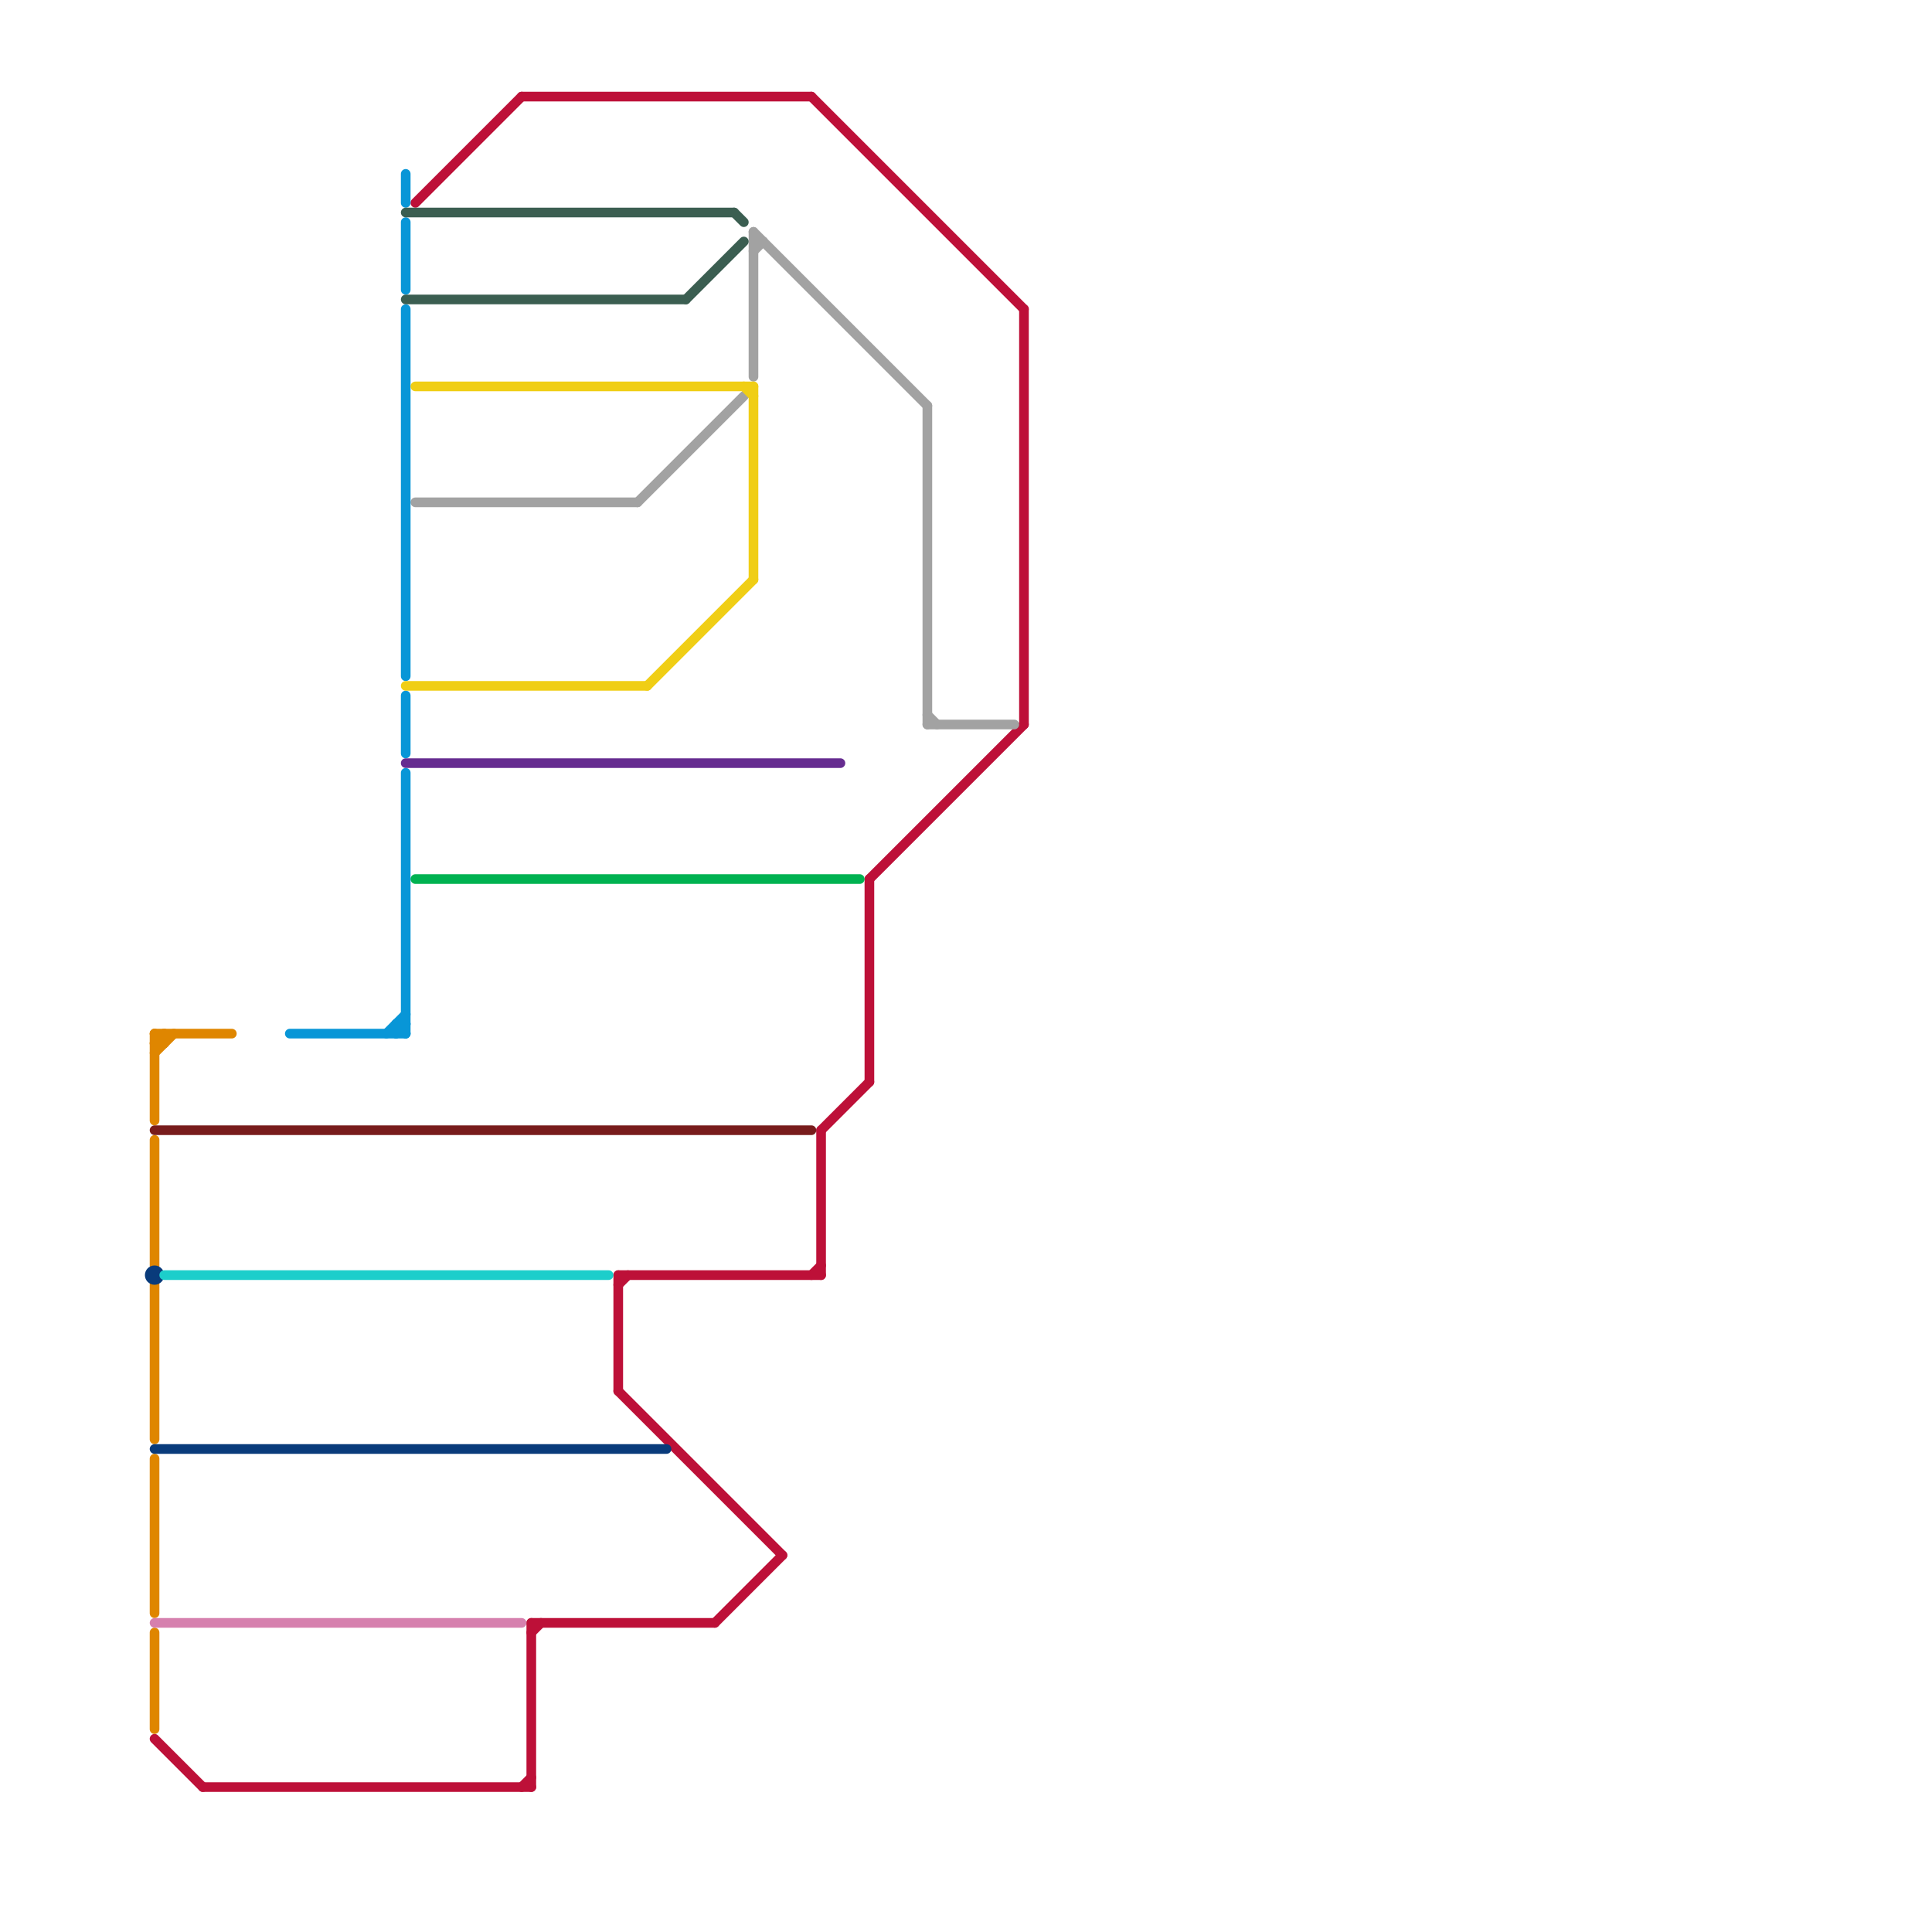 
<svg version="1.1" xmlns="http://www.w3.org/2000/svg" viewBox="0 0 200 200">
<style>text { font: 1px Helvetica; font-weight: 600; white-space: pre; dominant-baseline: central; } line { stroke-width: 1; fill: none; stroke-linecap: round; stroke-linejoin: round; } .c0 { stroke: #bd1038 } .c1 { stroke: #a2a2a2 } .c2 { stroke: #df8600 } .c3 { stroke: #781c1c } .c4 { stroke: #093b7b } .c5 { stroke: #d680ae } .c6 { stroke: #1ccecb } .c7 { stroke: #0896d7 } .c8 { stroke: #3b5e51 } .c9 { stroke: #f0ce15 } .c10 { stroke: #662c90 } .c11 { stroke: #00b251 }</style><defs><g id="wm-xf"><circle r="1.2" fill="#000"/><circle r="0.9" fill="#fff"/><circle r="0.6" fill="#000"/><circle r="0.3" fill="#fff"/></g><g id="wm"><circle r="0.6" fill="#000"/><circle r="0.3" fill="#fff"/></g></defs><line class="c0" x1="106" y1="32" x2="106" y2="75"/><line class="c0" x1="90" y1="91" x2="106" y2="75"/><line class="c0" x1="64" y1="132" x2="64" y2="144"/><line class="c0" x1="90" y1="91" x2="90" y2="112"/><line class="c0" x1="84" y1="132" x2="85" y2="131"/><line class="c0" x1="85" y1="117" x2="85" y2="132"/><line class="c0" x1="54" y1="10" x2="84" y2="10"/><line class="c0" x1="64" y1="133" x2="65" y2="132"/><line class="c0" x1="21" y1="185" x2="55" y2="185"/><line class="c0" x1="74" y1="168" x2="81" y2="161"/><line class="c0" x1="84" y1="10" x2="106" y2="32"/><line class="c0" x1="54" y1="185" x2="55" y2="184"/><line class="c0" x1="64" y1="132" x2="85" y2="132"/><line class="c0" x1="85" y1="117" x2="90" y2="112"/><line class="c0" x1="43" y1="21" x2="54" y2="10"/><line class="c0" x1="55" y1="168" x2="55" y2="185"/><line class="c0" x1="55" y1="168" x2="74" y2="168"/><line class="c0" x1="64" y1="144" x2="81" y2="161"/><line class="c0" x1="55" y1="169" x2="56" y2="168"/><line class="c0" x1="16" y1="180" x2="21" y2="185"/><line class="c1" x1="96" y1="42" x2="96" y2="75"/><line class="c1" x1="96" y1="74" x2="97" y2="75"/><line class="c1" x1="78" y1="25" x2="79" y2="25"/><line class="c1" x1="43" y1="52" x2="66" y2="52"/><line class="c1" x1="78" y1="24" x2="96" y2="42"/><line class="c1" x1="96" y1="75" x2="105" y2="75"/><line class="c1" x1="78" y1="26" x2="79" y2="25"/><line class="c1" x1="66" y1="52" x2="77" y2="41"/><line class="c1" x1="78" y1="24" x2="78" y2="39"/><line class="c2" x1="16" y1="118" x2="16" y2="131"/><line class="c2" x1="16" y1="133" x2="16" y2="149"/><line class="c2" x1="16" y1="108" x2="17" y2="107"/><line class="c2" x1="16" y1="107" x2="16" y2="116"/><line class="c2" x1="16" y1="151" x2="16" y2="167"/><line class="c2" x1="16" y1="107" x2="17" y2="108"/><line class="c2" x1="16" y1="108" x2="17" y2="108"/><line class="c2" x1="17" y1="107" x2="17" y2="108"/><line class="c2" x1="16" y1="107" x2="24" y2="107"/><line class="c2" x1="16" y1="109" x2="18" y2="107"/><line class="c2" x1="16" y1="169" x2="16" y2="179"/><line class="c3" x1="16" y1="117" x2="84" y2="117"/><line class="c4" x1="16" y1="150" x2="69" y2="150"/><circle cx="16" cy="132" r="1" fill="#093b7b" /><line class="c5" x1="16" y1="168" x2="54" y2="168"/><line class="c6" x1="17" y1="132" x2="63" y2="132"/><line class="c7" x1="42" y1="23" x2="42" y2="30"/><line class="c7" x1="41" y1="106" x2="42" y2="106"/><line class="c7" x1="42" y1="32" x2="42" y2="70"/><line class="c7" x1="42" y1="80" x2="42" y2="107"/><line class="c7" x1="41" y1="107" x2="42" y2="106"/><line class="c7" x1="30" y1="107" x2="42" y2="107"/><line class="c7" x1="41" y1="106" x2="41" y2="107"/><line class="c7" x1="41" y1="106" x2="42" y2="107"/><line class="c7" x1="40" y1="107" x2="42" y2="105"/><line class="c7" x1="42" y1="18" x2="42" y2="21"/><line class="c7" x1="42" y1="72" x2="42" y2="78"/><line class="c8" x1="76" y1="22" x2="77" y2="23"/><line class="c8" x1="42" y1="22" x2="76" y2="22"/><line class="c8" x1="42" y1="31" x2="71" y2="31"/><line class="c8" x1="71" y1="31" x2="77" y2="25"/><line class="c9" x1="42" y1="71" x2="67" y2="71"/><line class="c9" x1="78" y1="40" x2="78" y2="60"/><line class="c9" x1="67" y1="71" x2="78" y2="60"/><line class="c9" x1="43" y1="40" x2="78" y2="40"/><line class="c9" x1="77" y1="40" x2="78" y2="41"/><line class="c10" x1="42" y1="79" x2="87" y2="79"/><line class="c11" x1="43" y1="91" x2="89" y2="91"/>
</svg>

